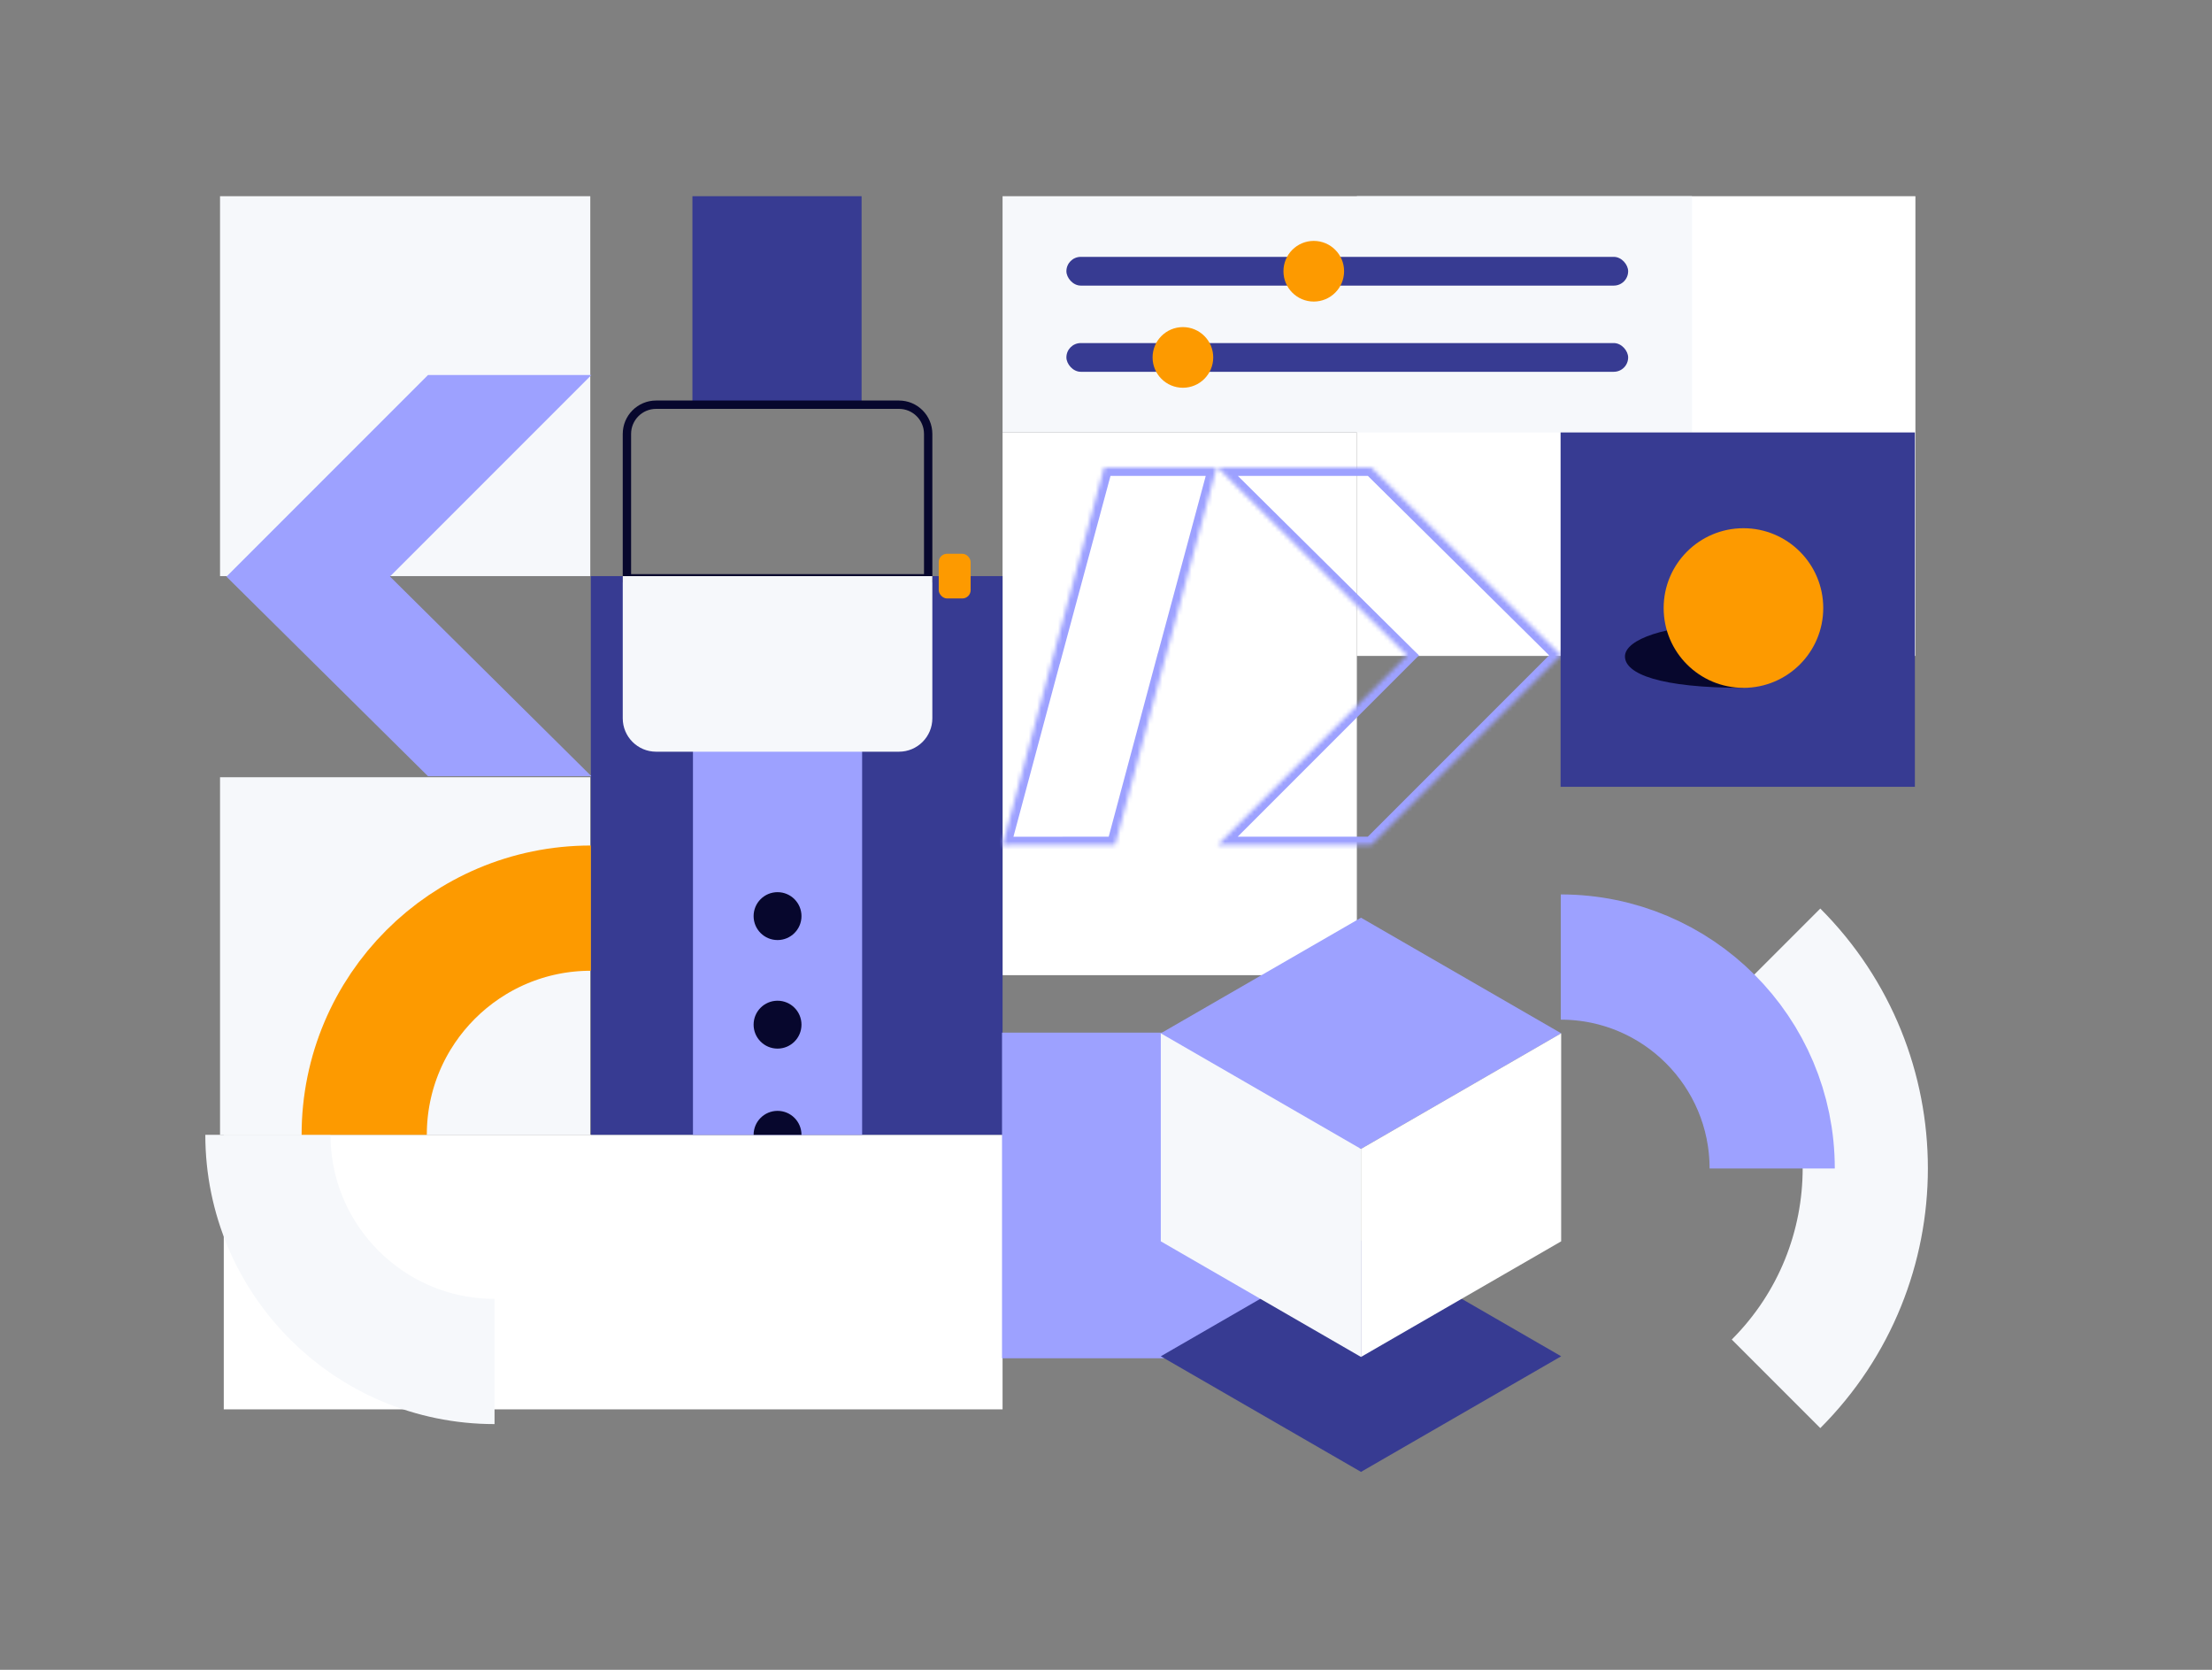 <svg width="530" height="400" viewBox="0 0 530 400" fill="none" xmlns="http://www.w3.org/2000/svg">
<rect x="0" y="0" width="530" height="400" fill="#808080" stroke="none"/>
<rect width="88.712" height="91.006" transform="matrix(-1 0 0 1 141.434 47)" fill="#F6F8FB"/>
<rect width="133.832" height="110.125" transform="matrix(-1 0 0 1 458.938 47)" fill="white"/>
<rect width="186.601" height="65.769" transform="matrix(-1 0 0 1 240.217 271.838)" fill="white"/>
<rect width="84.888" height="130.009" transform="matrix(-1 0 0 1 325.105 103.592)" fill="white"/>
<rect width="165.187" height="56.592" transform="matrix(-1 0 0 1 405.404 47)" fill="#F6F8FB"/>
<path d="M141.434 186.186H52.722V271.839H141.434V186.186Z" fill="#F6F8FB"/>
<path d="M240.217 138.006H141.563V271.838H240.217L240.217 138.006Z" fill="#373B92"/>
<rect width="85.653" height="78.005" transform="matrix(-1 0 0 1 325.74 247.366)" fill="#9DA1FF"/>
<rect x="166.035" y="175.479" width="40.532" height="96.359" fill="#9DA1FF"/>
<rect x="165.906" y="47" width="40.532" height="50.474" fill="#373B92"/>
<circle cx="186.301" cy="245.455" r="5.736" transform="rotate(-180 186.301 245.455)" fill="#07072D"/>
<circle cx="186.301" cy="219.452" r="5.736" transform="rotate(-180 186.301 219.452)" fill="#07072D"/>
<path d="M180.566 271.838C180.566 268.671 183.134 266.103 186.301 266.103C189.469 266.103 192.034 268.671 192.037 271.838L180.566 271.838Z" fill="#07072D"/>
<path d="M64.195 271.838C64.195 301.826 88.504 326.136 118.492 326.136" stroke="#F6F8FB" stroke-width="30"/>
<path d="M141.562 217.541C111.575 217.541 87.265 241.851 87.265 271.838" stroke="#FD9A00" stroke-width="30"/>
<path fill-rule="evenodd" clip-rule="evenodd" d="M102.545 185.936L141.694 185.935L93.436 138.103L93.433 138.101L141.707 89.826L102.558 89.826L54.286 138.099L54.254 138.128L102.545 185.936Z" fill="#9DA1FF"/>
<mask id="path-17-inside-1" fill="white">
<path fill-rule="evenodd" clip-rule="evenodd" d="M328.573 112.004L291.74 112.005L337.143 157.007L337.145 157.009L291.727 202.428L328.559 202.428L373.962 157.025L374.008 156.984L328.573 112.004Z"/>
</mask>
<path d="M291.74 112.005L291.74 110.005L286.881 110.005L290.332 113.425L291.74 112.005ZM328.573 112.004L329.98 110.583L329.396 110.004L328.573 110.004L328.573 112.004ZM337.143 157.007L335.735 158.427L335.742 158.434L335.749 158.441L337.143 157.007ZM337.145 157.009L338.56 158.423L339.994 156.989L338.54 155.575L337.145 157.009ZM291.727 202.428L290.312 201.014L286.898 204.428L291.727 204.428L291.727 202.428ZM328.559 202.428L328.559 204.428H329.388L329.974 203.842L328.559 202.428ZM373.962 157.025L372.62 155.543L372.583 155.576L372.548 155.611L373.962 157.025ZM374.008 156.984L375.35 158.466L376.915 157.048L375.415 155.563L374.008 156.984ZM291.74 114.005L328.573 114.004L328.573 110.004L291.74 110.005L291.74 114.005ZM338.551 155.586L293.148 110.584L290.332 113.425L335.735 158.427L338.551 155.586ZM338.54 155.575L338.537 155.573L335.749 158.441L335.751 158.443L338.54 155.575ZM335.731 155.595L290.312 201.014L293.141 203.842L338.56 158.423L335.731 155.595ZM291.727 204.428L328.559 204.428L328.559 200.428L291.727 200.428L291.727 204.428ZM329.974 203.842L375.377 158.439L372.548 155.611L327.145 201.013L329.974 203.842ZM372.665 155.502L372.62 155.543L375.305 158.507L375.35 158.466L372.665 155.502ZM327.166 113.426L372.601 158.405L375.415 155.563L329.98 110.583L327.166 113.426Z" fill="#9DA1FF" mask="url(#path-17-inside-1)"/>
<path d="M278.129 324.894L326.097 297.202L374.064 324.894L326.097 352.586L278.129 324.894Z" fill="#373B92"/>
<mask id="path-20-inside-2" fill="white">
<path fill-rule="evenodd" clip-rule="evenodd" d="M291.509 112.004L278.991 158.42H278.973L267.181 202.431L240.217 202.433L252.389 157.007H252.409L264.545 112.004L291.509 112.004Z"/>
</mask>
<path d="M278.991 158.42V160.42H280.523L280.922 158.941L278.991 158.42ZM291.509 112.004L293.44 112.525L294.119 110.004L291.509 110.004V112.004ZM278.973 158.42V156.42H277.439L277.042 157.902L278.973 158.42ZM267.181 202.431L267.181 204.431L268.715 204.431L269.112 202.949L267.181 202.431ZM240.217 202.433L238.285 201.915L237.61 204.433L240.217 204.433L240.217 202.433ZM252.389 157.007V155.007H250.854L250.457 156.489L252.389 157.007ZM252.409 157.007V159.007H253.941L254.34 157.528L252.409 157.007ZM264.545 112.004L264.545 110.004L263.013 110.004L262.614 111.484L264.545 112.004ZM280.922 158.941L293.44 112.525L289.578 111.484L277.06 157.899L280.922 158.941ZM278.973 160.42H278.991V156.42H278.973V160.42ZM269.112 202.949L280.905 158.938L277.042 157.902L265.249 201.914L269.112 202.949ZM240.217 204.433L267.181 204.431L267.18 200.431L240.217 200.433L240.217 204.433ZM250.457 156.489L238.285 201.915L242.149 202.951L254.32 157.525L250.457 156.489ZM252.409 155.007H252.389V159.007H252.409V155.007ZM262.614 111.484L250.478 156.486L254.34 157.528L266.476 112.525L262.614 111.484ZM291.509 110.004L264.545 110.004L264.545 114.004L291.509 114.004V110.004Z" fill="#9DA1FF" mask="url(#path-20-inside-2)"/>
<path d="M278.129 247.527L326.097 219.835L374.064 247.527L326.097 275.219L278.129 247.527Z" fill="#9DA1FF"/>
<path d="M278.129 247.528L326.095 275.223L326.098 325.054L278.132 297.359L278.129 247.528Z" fill="#F6F8FB"/>
<path d="M326.096 275.225L374.062 247.529L374.06 297.359L326.094 325.054L326.096 275.225Z" fill="white"/>
<rect x="255.512" y="61.531" width="134.597" height="6.883" rx="3.441" fill="#373B92"/>
<rect x="255.512" y="82.179" width="134.597" height="6.883" rx="3.441" fill="#373B92"/>
<circle cx="314.782" cy="64.972" r="7.265" transform="rotate(90 314.782 64.972)" fill="#FD9A00"/>
<circle cx="283.426" cy="85.621" r="7.265" transform="rotate(90 283.426 85.621)" fill="#FD9A00"/>
<rect x="373.92" y="103.592" width="84.888" height="84.888" fill="#373B92"/>
<path d="M389.344 157.241C389.344 161.4 397.634 164.772 417.732 164.772L412.708 149.709C399.527 149.709 389.344 153.081 389.344 157.241Z" fill="#07072D"/>
<circle cx="417.734" cy="145.653" r="19.119" fill="#FD9A00"/>
<path d="M150.211 103.944C150.211 100.078 153.345 96.944 157.211 96.944H215.392C219.258 96.944 222.392 100.078 222.392 103.944V138.535H150.211V103.944Z" stroke="#07072D" stroke-width="2"/>
<path d="M149.211 138.006H223.392V172.068C223.392 176.486 219.811 180.068 215.392 180.068H157.211C152.793 180.068 149.211 176.486 149.211 172.068V138.006Z" fill="#F6F8FB"/>
<rect x="224.922" y="132.653" width="7.648" height="10.707" rx="2" fill="#FD9A00"/>
<path d="M425.541 228.247C454.051 256.757 454.051 302.98 425.541 331.489" stroke="#F6F8FB" stroke-width="30"/>
<path d="M373.965 229.257C401.941 229.257 424.62 251.936 424.62 279.913" stroke="#9DA1FF" stroke-width="30"/>
</svg>
